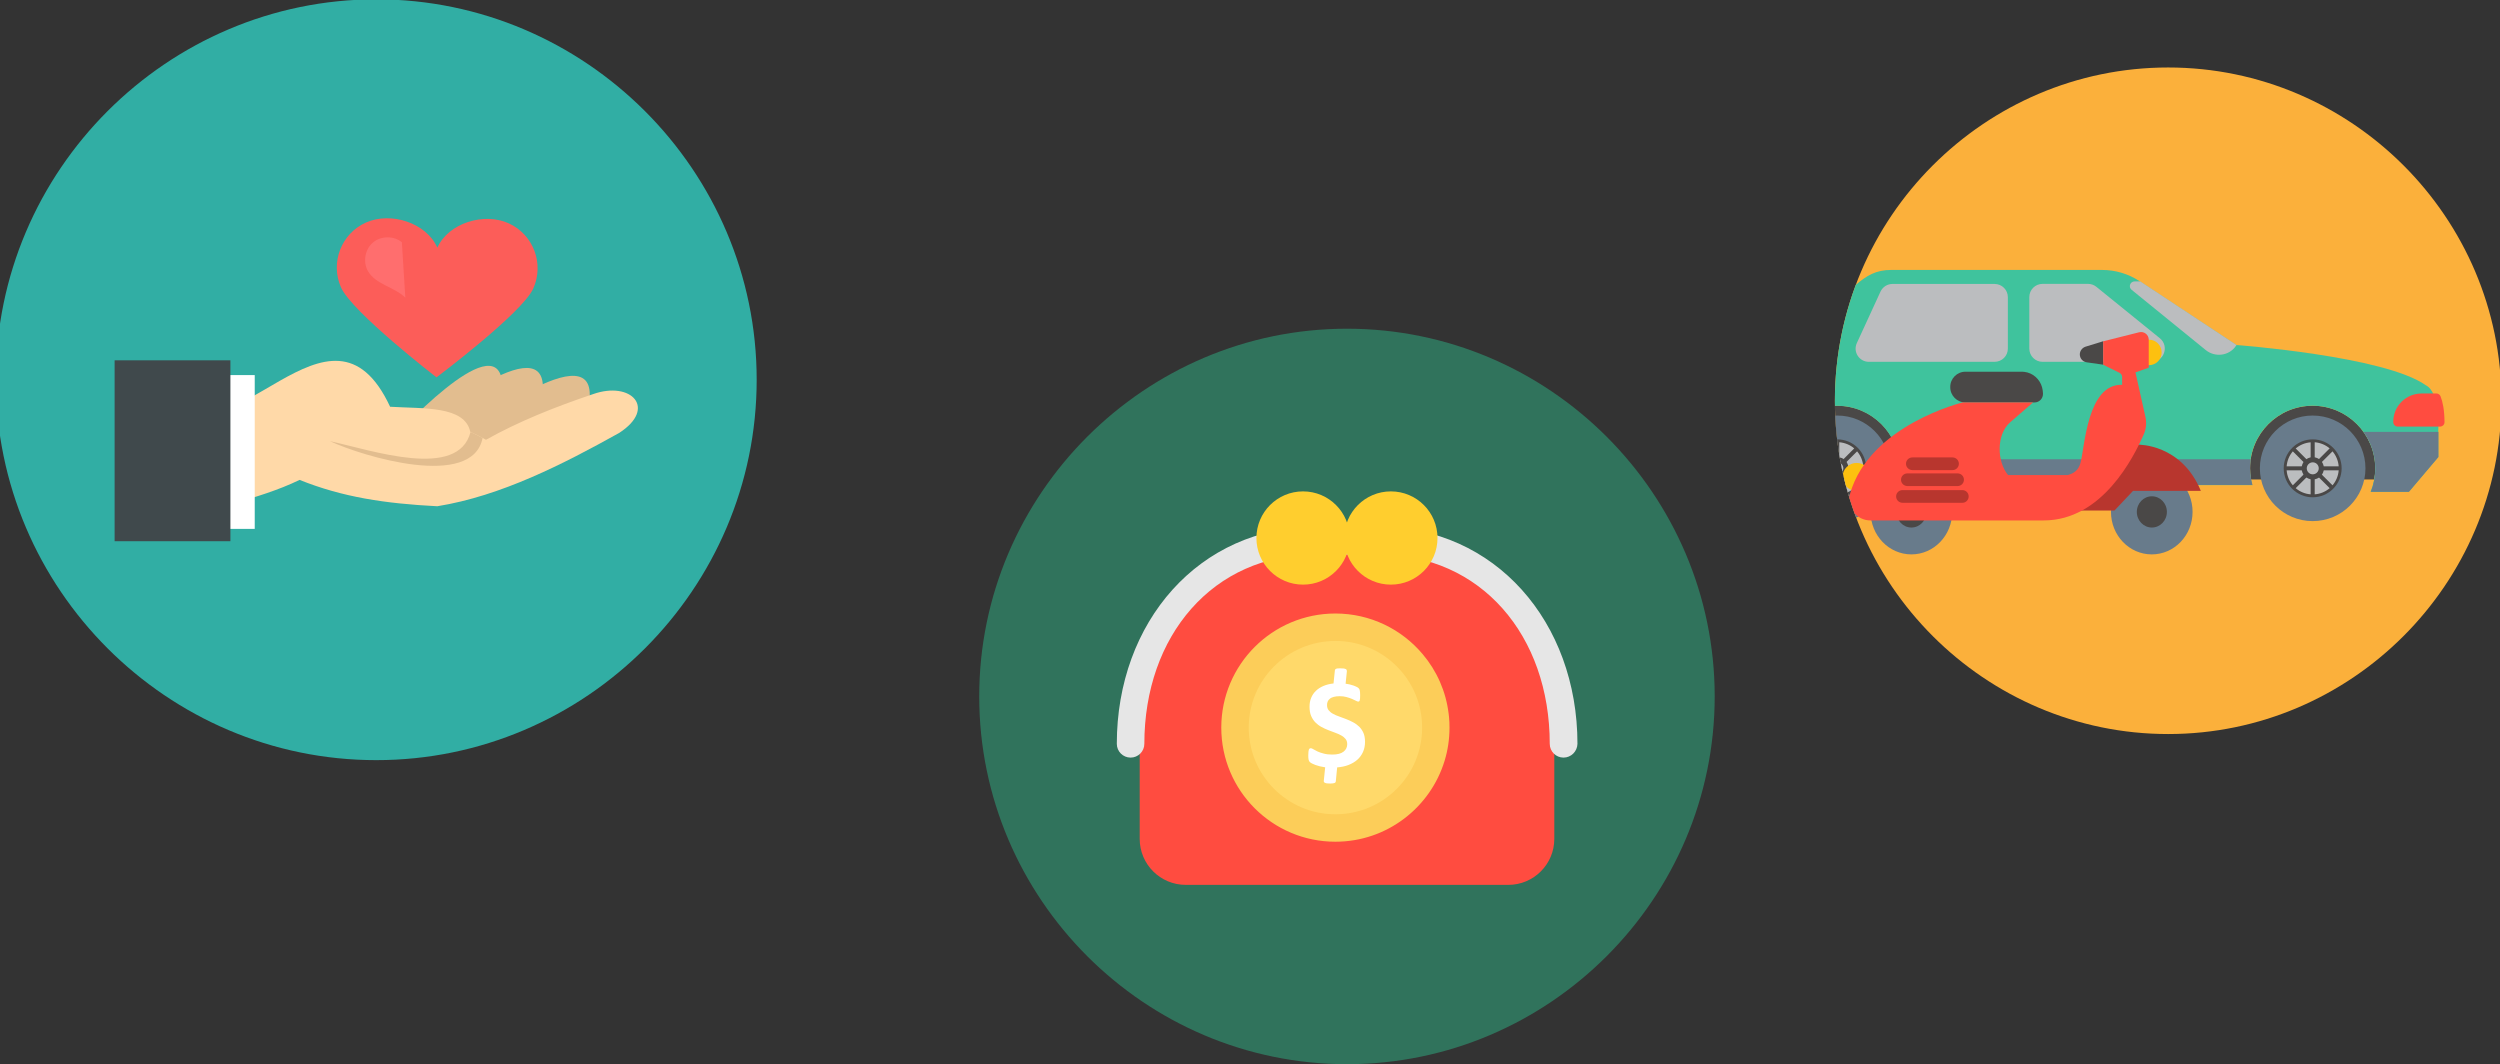 <?xml version="1.0" encoding="utf-8"?>
<!-- Generator: Adobe Illustrator 26.1.0, SVG Export Plug-In . SVG Version: 6.00 Build 0)  -->
<svg version="1.1" id="圖層_1" xmlns="http://www.w3.org/2000/svg" xmlns:xlink="http://www.w3.org/1999/xlink" x="0px" y="0px"
	 viewBox="0 0 296 126" style="enable-background:new 0 0 296 126;" xml:space="preserve">
<rect x="0" y="0" width="296" height="126" fill="#333333" stroke="none"/>
<style type="text/css">
	.st0{fill:#FBB03B;}
	.st1{fill:#31AEA4;}
	.st2{fill:#30735C;}
	.st3{fill:#FF4C40;}
	.st4{fill:#E6E6E6;}
	.st5{fill:#FFCE2E;}
	.st6{fill:#FCCD59;}
	.st7{fill:#FFD96A;}
	.st8{fill:#FFFFFF;}
	.st9{fill-rule:evenodd;clip-rule:evenodd;fill:#E2BD8F;}
	.st10{fill-rule:evenodd;clip-rule:evenodd;fill:#FFD9A8;}
	.st11{fill-rule:evenodd;clip-rule:evenodd;fill:#40494C;}
	.st12{fill:#FC5D59;}
	.st13{fill:#FF6E6E;}
	.st14{fill:none;}
	.st15{clip-path:url(#SVGID_00000080172881600413417310000000028033480096927898_);}
	.st16{fill:#4A4847;}
	.st17{fill:#3FC39D;}
	.st18{fill:#687B8B;}
	.st19{fill:#BBBDBF;}
	.st20{fill:#D4D6D8;}
	.st21{fill:#FDC00F;}
	.st22{fill:#B8362E;}
</style>
<path class="st0" d="M256.71,86.91L256.71,86.91c-21.7,0-39.46-17.76-39.46-39.46l0,0c0-21.7,17.76-39.46,39.46-39.46l0,0
	c21.7,0,39.46,17.76,39.46,39.46l0,0C296.15,69.16,278.4,86.91,256.71,86.91z"/>
<g>
	<path class="st1" d="M44.55,90L44.55,90C19.78,90-0.49,69.73-0.49,44.96l0,0c0-24.77,20.27-45.04,45.04-45.04l0,0
		c24.77,0,45.04,20.27,45.04,45.04l0,0C89.6,69.73,69.33,90,44.55,90z"/>
</g>
<path class="st2" d="M159.48,126L159.48,126c-23.95,0-43.54-19.59-43.54-43.54l0,0c0-23.95,19.59-43.54,43.54-43.54l0,0
	c23.95,0,43.54,19.59,43.54,43.54l0,0C203.02,106.41,183.43,126,159.48,126z"/>
<g>
	<g id="XMLID_203_">
		<g id="XMLID_204_">
			<path id="XMLID_105_" class="st3" d="M134.94,99.32V87.11c0-12.15,9.85-22,22-22h6.35c11.45,0,20.74,9.28,20.74,20.74v13.47
				c0,3.01-2.44,5.45-5.45,5.45h-38.18C137.38,104.77,134.94,102.33,134.94,99.32z"/>
		</g>
		<g id="XMLID_205_">
			<path id="XMLID_206_" class="st4" d="M185.12,89.7c-0.9,0-1.63-0.73-1.63-1.63c0-12.78-8.1-22.42-20.26-22.42h-7.48
				c-12.16,0-20.26,9.64-20.26,22.42c0,0.9-0.73,1.63-1.63,1.63c-0.9,0-1.63-0.73-1.63-1.63c0-14.4,9.73-25.69,23.53-25.69h7.48
				c13.79,0,23.53,11.28,23.53,25.69C186.75,88.97,186.02,89.7,185.12,89.7z"/>
		</g>
		<g id="XMLID_208_">
			<g id="XMLID_209_">
				<g id="XMLID_210_">
					<path id="XMLID_211_" class="st5" d="M159.8,63.7c0,3.05-2.47,5.52-5.52,5.52c-3.05,0-5.52-2.47-5.52-5.52
						c0-3.05,2.47-5.52,5.52-5.52C157.33,58.18,159.8,60.65,159.8,63.7z"/>
				</g>
			</g>
			<g id="XMLID_212_">
				<path id="XMLID_213_" class="st5" d="M170.2,63.7c0,3.05-2.47,5.52-5.52,5.52s-5.52-2.47-5.52-5.52c0-3.05,2.47-5.52,5.52-5.52
					S170.2,60.65,170.2,63.7z"/>
			</g>
		</g>
	</g>
	<g>
		<g>
			<path class="st6" d="M171.56,84.86c-0.01-0.12-0.03-0.23-0.04-0.35c-0.32-2.67-1.42-5.1-3.07-7.05
				c-2.48-2.95-6.19-4.82-10.34-4.82c-7.46,0-13.51,6.05-13.51,13.51c0,7.46,6.05,13.51,13.51,13.51c6.09,0,11.24-4.04,12.93-9.58
				c0.38-1.24,0.58-2.56,0.58-3.93C171.63,85.71,171.6,85.28,171.56,84.86z"/>
		</g>
		<g>
			<path class="st7" d="M168.38,86.15c0,5.67-4.6,10.26-10.27,10.26c-5.67,0-10.26-4.6-10.26-10.26c0-5.67,4.6-10.26,10.26-10.26
				C163.78,75.88,168.38,80.48,168.38,86.15z"/>
		</g>
		<g>
			<path class="st8" d="M161.62,87.83c0,0.44-0.08,0.84-0.24,1.2c-0.16,0.36-0.38,0.66-0.67,0.92c-0.29,0.26-0.64,0.46-1.04,0.62
				c-0.41,0.16-0.86,0.25-1.35,0.29l-0.16,1.65c-0.01,0.04-0.02,0.08-0.04,0.11c-0.02,0.03-0.05,0.06-0.1,0.08
				c-0.05,0.02-0.12,0.04-0.2,0.05c-0.08,0.01-0.19,0.02-0.32,0.02c-0.17,0-0.3-0.01-0.4-0.02c-0.1-0.02-0.18-0.04-0.24-0.07
				c-0.06-0.03-0.09-0.07-0.11-0.11c-0.02-0.05-0.02-0.1-0.01-0.15l0.16-1.57c-0.22-0.03-0.43-0.07-0.63-0.12
				c-0.2-0.05-0.37-0.1-0.53-0.16c-0.16-0.06-0.3-0.12-0.41-0.18c-0.12-0.06-0.2-0.12-0.26-0.18c-0.06-0.06-0.1-0.15-0.13-0.26
				c-0.03-0.12-0.04-0.29-0.04-0.51c0-0.17,0.01-0.32,0.02-0.43c0.01-0.11,0.03-0.2,0.05-0.26c0.03-0.06,0.06-0.1,0.1-0.13
				c0.04-0.02,0.08-0.03,0.14-0.03c0.07,0,0.17,0.04,0.29,0.12c0.13,0.08,0.29,0.16,0.49,0.26c0.2,0.09,0.44,0.18,0.73,0.25
				c0.29,0.08,0.62,0.12,1.01,0.12c0.6,0,1.05-0.11,1.34-0.34c0.29-0.22,0.44-0.52,0.44-0.89c0-0.25-0.06-0.45-0.19-0.61
				c-0.13-0.16-0.29-0.3-0.51-0.42c-0.21-0.12-0.45-0.23-0.71-0.32c-0.27-0.1-0.54-0.2-0.82-0.31c-0.28-0.11-0.55-0.23-0.82-0.38
				c-0.27-0.14-0.5-0.32-0.71-0.53c-0.21-0.21-0.38-0.47-0.51-0.77c-0.13-0.3-0.19-0.67-0.19-1.09c0-0.39,0.06-0.74,0.19-1.05
				c0.13-0.32,0.31-0.59,0.56-0.83c0.24-0.24,0.54-0.43,0.89-0.58c0.35-0.15,0.75-0.25,1.2-0.3l0.16-1.55c0-0.04,0.02-0.08,0.03-0.1
				c0.02-0.03,0.05-0.05,0.1-0.08c0.05-0.02,0.11-0.04,0.2-0.05c0.08-0.01,0.19-0.01,0.32-0.01c0.16,0,0.29,0.01,0.4,0.02
				c0.1,0.02,0.19,0.04,0.24,0.07c0.06,0.03,0.09,0.07,0.11,0.11c0.01,0.05,0.02,0.1,0.02,0.16l-0.15,1.46
				c0.14,0.02,0.3,0.05,0.46,0.08c0.16,0.04,0.31,0.08,0.45,0.13c0.14,0.05,0.27,0.1,0.38,0.16c0.11,0.05,0.19,0.1,0.24,0.15
				c0.04,0.04,0.08,0.09,0.1,0.13c0.02,0.04,0.04,0.1,0.05,0.16c0.01,0.06,0.02,0.14,0.03,0.23c0,0.09,0.01,0.19,0.01,0.31
				c0,0.16,0,0.29-0.01,0.39c-0.01,0.1-0.02,0.18-0.04,0.24c-0.02,0.05-0.04,0.09-0.07,0.11c-0.03,0.02-0.06,0.03-0.09,0.03
				c-0.07,0-0.17-0.03-0.29-0.1c-0.13-0.07-0.29-0.14-0.47-0.22c-0.19-0.08-0.4-0.15-0.65-0.22c-0.24-0.07-0.51-0.1-0.81-0.1
				c-0.27,0-0.5,0.03-0.69,0.08c-0.19,0.05-0.35,0.12-0.46,0.22c-0.12,0.09-0.21,0.2-0.26,0.33c-0.06,0.13-0.08,0.27-0.08,0.42
				c0,0.24,0.06,0.45,0.19,0.61c0.13,0.16,0.3,0.31,0.51,0.42c0.21,0.12,0.46,0.23,0.73,0.32c0.27,0.1,0.55,0.2,0.83,0.31
				c0.28,0.11,0.56,0.23,0.83,0.38c0.27,0.14,0.51,0.32,0.72,0.52c0.21,0.21,0.38,0.46,0.51,0.76
				C161.55,87.06,161.62,87.41,161.62,87.83z"/>
		</g>
	</g>
</g>
<g>
	<g>
		<path class="st9" d="M55.58,55.2c4.74-2.67,9.49-5.36,14.23-8.05c0.64-8.19-16.22,5.1-18.03,6.34
			C53.05,54.07,54.33,54.65,55.58,55.2L55.58,55.2z"/>
		<path class="st9" d="M54.26,52.15c3.34-2.11,6.68-4.23,10.02-6.34c-0.05-7.25-15.11,5.26-16.6,6.68
			C49.87,52.37,52.07,52.26,54.26,52.15L54.26,52.15z"/>
		<path class="st9" d="M51.48,51.72c2.64-2.23,5.29-4.44,7.95-6.66c-0.87-6.28-12.51,6.31-13.64,7.71
			C47.68,52.42,49.57,52.07,51.48,51.72L51.48,51.72z"/>
		<path class="st10" d="M18.85,47.86c0.3,4.85,0.6,9.72,0.91,14.56c5.14-2.48,10.59-3.12,15.71-5.6c5.1,2.05,10.13,2.8,16.3,3.12
			c7.57-1.22,14.91-4.99,21.54-8.68c4.53-2.93,1.42-6.19-3.08-4.6c-4.55,1.53-8.86,3.26-12.69,5.41c-0.6-0.33-1.22-0.65-1.86-0.94
			c-0.65-3.1-5.57-2.73-9.49-2.97C39.09,32.94,27.55,55.3,18.85,47.86L18.85,47.86z"/>
		<path class="st9" d="M57.14,51.85c-0.46-0.24-0.94-0.48-1.43-0.7c-1.45,5.69-11.64,2.18-16.65,1.08
			C42.91,54.04,55.96,57.99,57.14,51.85L57.14,51.85z"/>
		<g>
			<rect x="25.91" y="44.41" class="st8" width="4.25" height="18.21"/>
		</g>
		<rect x="13.57" y="42.66" class="st11" width="13.71" height="21.42"/>
	</g>
	<g>
		<path class="st12" d="M60.25,26.45c-2.92-1.34-7.14-0.06-8.47,2.87c-1.3-2.94-5.49-4.28-8.43-2.98c-2.94,1.3-4.27,4.74-2.98,7.68
			c1.3,2.94,11.31,10.66,11.31,10.66s10.11-7.58,11.45-10.5C64.46,31.25,63.17,27.79,60.25,26.45z"/>
		<path class="st13" d="M44.16,28.71c-0.95,0.8-1.21,2.3-0.6,3.38c0.91,1.6,3.12,1.87,4.43,3.15l-0.41-6.56
			C46.63,27.9,45.11,27.91,44.16,28.71z"/>
	</g>
</g>
<path class="st14" d="M158.22-71.74h-407.26c-12.95,0-23.46-10.5-23.46-23.46v-144.54c0-12.95,10.5-23.46,23.46-23.46h407.26
	c12.95,0,23.46,10.5,23.46,23.46V-95.2C181.68-82.25,171.17-71.74,158.22-71.74z"/>
<g>
	<defs>
		<path id="SVGID_1_" d="M256.71,86.91L256.71,86.91c-21.7,0-39.46-17.76-39.46-39.46l0,0c0-21.7,17.76-39.46,39.46-39.46l0,0
			c21.7,0,39.46,17.76,39.46,39.46l0,0C296.15,69.16,278.4,86.91,256.71,86.91z"/>
	</defs>
	<clipPath id="SVGID_00000026863346841587483460000006791910001805862543_">
		<use xlink:href="#SVGID_1_"  style="overflow:visible;"/>
	</clipPath>
	<g style="clip-path:url(#SVGID_00000026863346841587483460000006791910001805862543_);">
		<g id="XMLID_1012_">
			<g id="XMLID_2303_">
				<g id="XMLID_2305_">
					<path class="st16" d="M224.82,56.77c0.08-0.43,0.12-0.87,0.12-1.32c0-4.08-3.32-7.41-7.41-7.41s-7.41,3.32-7.41,7.41
						c0,0.45,0.04,0.89,0.12,1.32H224.82z"/>
				</g>
				<g id="XMLID_2304_">
					<path class="st16" d="M281.11,56.77c0.08-0.43,0.12-0.87,0.12-1.32c0-4.08-3.32-7.41-7.41-7.41s-7.41,3.32-7.41,7.41
						c0,0.45,0.04,0.89,0.12,1.32H281.11z"/>
				</g>
			</g>
			<g id="XMLID_2302_">
				<path class="st17" d="M288.69,51v3.11l-3.49,4.12h-4.52c0.35-0.86,0.54-1.8,0.54-2.78c0-4.08-3.32-7.41-7.41-7.41
					s-7.41,3.32-7.41,7.41c0,0.7,0.1,1.38,0.28,2.03l-0.03-0.04h-42c0.18-0.63,0.27-1.3,0.27-1.98c0-4.08-3.32-7.41-7.41-7.41
					c-4.08,0-7.41,3.32-7.41,7.41c0,0.69,0.09,1.35,0.27,1.98h-2.72c-1.48,0.03-5.09,0.11-5.09-5.03v-7.43
					c0-0.93,0.28-1.82,0.79-2.56c0.35-0.5,0.8-0.94,1.34-1.26c0.48-0.29,1.06-0.43,1.7-0.57c2.29-0.51,9.68-1.11,9.68-1.11
					l3.63-5.73c1.34-1.15,2.44-1.79,4.21-1.79h24.97c1.58,0,3.12,0.46,4.44,1.33l0.06,0.04l11.39,7.52c0,0,17.6,1.3,22.47,4.78
					c0,0,0.45,0.16,0.84,0.96C288.49,47.35,288.82,48.68,288.69,51z"/>
			</g>
			<g id="XMLID_2214_">
				<g id="XMLID_2267_">
					<path class="st18" d="M223.78,55.45c0,3.45-2.8,6.25-6.25,6.25c-3.45,0-6.25-2.8-6.25-6.25c0-3.45,2.8-6.25,6.25-6.25
						C220.98,49.2,223.78,52,223.78,55.45z"/>
				</g>
				<g id="XMLID_2215_">
					<g id="XMLID_2265_">
						<path class="st16" d="M220.96,55.45c0,1.89-1.54,3.43-3.43,3.43c-1.89,0-3.43-1.53-3.43-3.43c0-1.89,1.53-3.43,3.43-3.43
							C219.43,52.02,220.96,53.55,220.96,55.45z"/>
					</g>
					<g id="XMLID_2264_">
						<path class="st19" d="M216.95,55.69h-2.5c0.05,0.67,0.32,1.29,0.73,1.77L216.95,55.69z"/>
					</g>
					<g id="XMLID_2224_">
						<path class="st19" d="M217.29,54.87v-2.5c-0.67,0.05-1.29,0.32-1.77,0.73L217.29,54.87z"/>
					</g>
					<g id="XMLID_2223_">
						<path class="st19" d="M218.11,55.21h2.5c-0.05-0.67-0.32-1.29-0.73-1.77L218.11,55.21z"/>
					</g>
					<g id="XMLID_2222_">
						<path class="st19" d="M217.77,52.36v2.5l1.77-1.77C219.06,52.68,218.45,52.42,217.77,52.36z"/>
					</g>
					<g id="XMLID_2221_">
						<path class="st19" d="M216.95,55.21l-1.77-1.77c-0.41,0.48-0.68,1.1-0.73,1.77H216.95z"/>
					</g>
					<g id="XMLID_2220_">
						<path class="st19" d="M218.11,55.69l1.77,1.77c0.41-0.48,0.68-1.1,0.73-1.77H218.11z"/>
					</g>
					<g id="XMLID_2219_">
						<path class="st19" d="M217.77,56.03v2.5c0.67-0.05,1.29-0.32,1.77-0.73L217.77,56.03z"/>
					</g>
					<g id="XMLID_2218_">
						<path class="st19" d="M217.29,56.03l-1.77,1.77c0.48,0.41,1.1,0.68,1.77,0.73V56.03z"/>
					</g>
					<g id="XMLID_2217_">
						<path class="st16" d="M218.86,55.45c0,0.73-0.59,1.32-1.32,1.32c-0.73,0-1.32-0.59-1.32-1.32c0-0.73,0.59-1.32,1.32-1.32
							C218.27,54.12,218.86,54.71,218.86,55.45z"/>
					</g>
					<g id="XMLID_2216_">
						<path class="st19" d="M218.25,55.45c0,0.39-0.32,0.71-0.72,0.71c-0.39,0-0.71-0.32-0.71-0.71c0-0.39,0.32-0.71,0.71-0.71
							C217.93,54.73,218.25,55.05,218.25,55.45z"/>
					</g>
				</g>
			</g>
			<g id="XMLID_2115_">
				<g id="XMLID_2213_">
					<path class="st18" d="M280.07,55.45c0,3.45-2.8,6.25-6.25,6.25s-6.25-2.8-6.25-6.25c0-3.45,2.8-6.25,6.25-6.25
						S280.07,52,280.07,55.45z"/>
				</g>
				<g id="XMLID_2156_">
					<g id="XMLID_2167_">
						<path class="st16" d="M277.25,55.45c0,1.89-1.54,3.43-3.43,3.43c-1.89,0-3.43-1.53-3.43-3.43c0-1.89,1.54-3.43,3.43-3.43
							C275.72,52.02,277.25,53.55,277.25,55.45z"/>
					</g>
					<g id="XMLID_2166_">
						<path class="st19" d="M273.24,55.69h-2.5c0.05,0.67,0.32,1.29,0.73,1.77L273.24,55.69z"/>
					</g>
					<g id="XMLID_2165_">
						<path class="st19" d="M273.58,54.87v-2.5c-0.67,0.05-1.29,0.32-1.77,0.73L273.58,54.87z"/>
					</g>
					<g id="XMLID_2164_">
						<path class="st19" d="M274.4,55.21h2.5c-0.05-0.67-0.32-1.29-0.73-1.77L274.4,55.21z"/>
					</g>
					<g id="XMLID_2163_">
						<path class="st19" d="M274.06,52.36v2.5l1.77-1.77C275.35,52.68,274.74,52.42,274.06,52.36z"/>
					</g>
					<g id="XMLID_2162_">
						<path class="st19" d="M273.24,55.21l-1.77-1.77c-0.41,0.48-0.68,1.1-0.73,1.77H273.24z"/>
					</g>
					<g id="XMLID_2161_">
						<path class="st19" d="M274.4,55.69l1.77,1.77c0.41-0.48,0.68-1.1,0.73-1.77H274.4z"/>
					</g>
					<g id="XMLID_2160_">
						<path class="st19" d="M274.06,56.03v2.5c0.67-0.05,1.29-0.32,1.77-0.73L274.06,56.03z"/>
					</g>
					<g id="XMLID_2159_">
						<path class="st19" d="M273.58,56.03l-1.77,1.77c0.48,0.41,1.1,0.68,1.77,0.73V56.03z"/>
					</g>
					<g id="XMLID_2158_">
						<path class="st16" d="M275.15,55.45c0,0.73-0.59,1.32-1.32,1.32c-0.73,0-1.32-0.59-1.32-1.32c0-0.73,0.59-1.32,1.32-1.32
							C274.56,54.12,275.15,54.71,275.15,55.45z"/>
					</g>
					<g id="XMLID_2157_">
						<path class="st19" d="M274.54,55.45c0,0.39-0.32,0.71-0.71,0.71s-0.71-0.32-0.71-0.71c0-0.39,0.32-0.71,0.71-0.71
							S274.54,55.05,274.54,55.45z"/>
					</g>
				</g>
			</g>
			<g id="XMLID_2114_">
				<path class="st19" d="M236.16,42.84h-14.89c-1.14,0-1.9-1.18-1.42-2.22l2.8-6.09c0.26-0.56,0.81-0.91,1.42-0.91h12.09
					c0.87,0,1.57,0.7,1.57,1.57v6.09C237.73,42.14,237.03,42.84,236.16,42.84z"/>
			</g>
			<g id="XMLID_2113_">
				<path class="st19" d="M264.8,40.85c-0.02,0.04-0.05,0.08-0.07,0.11c-0.8,1.18-2.47,1.39-3.58,0.48l-8.77-7.13
					c-0.41-0.33-0.17-0.99,0.35-0.99h0.68L264.8,40.85z"/>
			</g>
			<g>
				<g id="XMLID_2112_">
					<path class="st3" d="M206.46,45.83v2.97c0,0.36-0.3,0.66-0.66,0.66h-3.43c-0.15,0-0.26-0.12-0.26-0.26v-4.22
						c0-0.88,0.25-1.73,0.71-2.44c0.05-0.07,0.13-0.12,0.22-0.12l0,0C204.93,42.41,206.46,43.94,206.46,45.83z"/>
				</g>
				<g>
					<path class="st20" d="M206.46,47.3v1.5c0,0.36-0.3,0.66-0.66,0.66h-3.43c-0.15,0-0.26-0.12-0.26-0.26v-1.9H206.46z"/>
				</g>
			</g>
			<g id="XMLID_2106_">
				<path class="st18" d="M266.49,54.38h-41.63c0.05,0.35,0.08,0.7,0.08,1.06c0,0.69-0.09,1.35-0.27,1.98h42l0.03,0.04
					c-0.18-0.64-0.28-1.33-0.28-2.03C266.42,55.09,266.44,54.73,266.49,54.38z"/>
			</g>
			<g id="XMLID_2067_">
				<path class="st19" d="M241.84,42.84h12.9c1.48,0,2.13-1.86,0.99-2.79l-7.52-6.09c-0.28-0.23-0.63-0.35-0.99-0.35h-5.38
					c-0.87,0-1.57,0.7-1.57,1.57v6.09C240.27,42.14,240.97,42.84,241.84,42.84z"/>
			</g>
			<g id="XMLID_2065_">
				<path class="st18" d="M210.77,52.5h-8.27c-0.51,0-0.89,0.46-0.8,0.96c0.5,2.68,3.07,4.71,5.89,4.71h2.54
					c0.35,0,0.64-0.29,0.64-0.64V52.5z"/>
			</g>
			<g id="XMLID_2064_">
				<path class="st3" d="M289.43,49.98c-0.01-1.44-0.21-2.41-0.47-3.06c-0.08-0.2-0.27-0.33-0.49-0.33h-1.76
					c-1.85,0-3.35,1.5-3.35,3.35v0.04c0,0.29,0.24,0.53,0.53,0.53h5.01C289.2,50.5,289.44,50.27,289.43,49.98z"/>
			</g>
			<g id="XMLID_2063_">
				<path class="st18" d="M279.85,51.14c0.87,1.21,1.39,2.7,1.39,4.31c0,0.98-0.19,1.92-0.54,2.78h4.52l3.49-4.12v-2.98H279.85z"/>
			</g>
			<g id="XMLID_1014_">
				<path class="st17" d="M222.97,46.06c0.64,0,1.16-0.52,1.16-1.16c0-0.64-0.52-1.16-1.16-1.16h-2.26c-0.64,0-1.16,0.52-1.16,1.16
					c0,0.64,0.52,1.16,1.16,1.16H222.97z"/>
			</g>
			<g id="XMLID_1013_">
				<path class="st17" d="M243.69,46.06c0.64,0,1.16-0.52,1.16-1.16c0-0.64-0.52-1.16-1.16-1.16h-2.26c-0.64,0-1.16,0.52-1.16,1.16
					c0,0.64,0.52,1.16,1.16,1.16H243.69z"/>
			</g>
		</g>
		<g id="XMLID_2992_">
			<g id="XMLID_1035_">
				<path class="st21" d="M255.94,41.73c0,0.84-0.68,1.51-1.51,1.51c-0.84,0-1.52-0.68-1.52-1.51c0-0.84,0.68-1.51,1.52-1.51
					C255.26,40.21,255.94,40.89,255.94,41.73z"/>
			</g>
			<g id="XMLID_1996_">
				<path class="st21" d="M221.48,56.47c0,0.92-0.74,1.66-1.66,1.66c-0.92,0-1.66-0.74-1.66-1.66c0-0.92,0.74-1.66,1.66-1.66
					C220.74,54.8,221.48,55.55,221.48,56.47z"/>
			</g>
			<g id="XMLID_3017_">
				<path class="st18" d="M254.77,55.58c-2.67,0-4.83,2.25-4.83,5.03c0,2.78,2.16,5.03,4.83,5.03c2.67,0,4.83-2.25,4.83-5.03
					C259.61,57.83,257.44,55.58,254.77,55.58z"/>
			</g>
			<g id="XMLID_1997_">
				<path class="st16" d="M256.56,60.61c0,1.03-0.8,1.85-1.78,1.85s-1.78-0.83-1.78-1.85c0-1.02,0.8-1.85,1.78-1.85
					S256.56,59.58,256.56,60.61z"/>
			</g>
			<g id="XMLID_3015_">
				<path class="st22" d="M253.19,52.65c0,0,5.08-0.11,7.39,5.47h-8.03l-2.2,2.33h-4.88l2.9-5.89l2.95-2.07L253.19,52.65z"/>
			</g>
			<g id="XMLID_3014_">
				<ellipse class="st18" cx="226.31" cy="60.61" rx="4.83" ry="5.03"/>
			</g>
			<g id="XMLID_1240_">
				<path class="st16" d="M228.09,60.61c0,1.03-0.8,1.85-1.78,1.85c-0.98,0-1.78-0.83-1.78-1.85c0-1.02,0.8-1.85,1.78-1.85
					C227.3,58.75,228.09,59.58,228.09,60.61z"/>
			</g>
			<g>
				<path class="st16" d="M230.91,45.81c0-1,0.81-1.8,1.8-1.8h6.72c0.08,0,0.17,0.01,0.26,0.02c1,0.12,1.82,0.85,2.09,1.82
					c0.07,0.25,0.1,0.51,0.11,0.75c0.02,0.57-0.43,1.05-1,1.05h-8.18c-1,0-1.8-0.81-1.8-1.8V45.81z"/>
			</g>
			<g id="XMLID_2391_">
				<path class="st16" d="M246.25,41.96L246.25,41.96c0,0.47,0.35,0.88,0.82,0.94l1.96,0.28v-2.78l-2.11,0.65
					C246.53,41.18,246.25,41.55,246.25,41.96z"/>
			</g>
			<g id="XMLID_3005_">
				<path class="st3" d="M219.04,58.48c-0.45,1.58,0.78,3.14,2.42,3.14l20.51,0c6.93,0,10.66-7.48,11.85-10.19
					c0.29-0.65,0.35-1.37,0.2-2.06l-1.18-5.28l1.57-0.56v-3.31c0-0.59-0.55-1.02-1.13-0.88l-4.26,1.07v2.78l1.93,0.95
					c0.19,0.09,0.31,0.29,0.31,0.5v0.92c-4.14-0.12-4.42,7.36-4.93,9.25c-0.26,0.98-0.94,1.28-1.52,1.44h-7.05
					c-1.36-1.62-1.38-4.83,0.22-6.23l2.74-2.38h-8.32C232.42,47.64,221.37,50.3,219.04,58.48z"/>
			</g>
			<g id="XMLID_1983_">
				<path class="st22" d="M225.67,54.91L225.67,54.91c0-0.41,0.33-0.75,0.75-0.75h4.76c0.41,0,0.75,0.33,0.75,0.75l0,0
					c0,0.41-0.33,0.75-0.75,0.75h-4.76C226.01,55.65,225.67,55.32,225.67,54.91z"/>
			</g>
			<g id="XMLID_13_">
				<path class="st22" d="M225.08,56.8L225.08,56.8c0-0.41,0.33-0.75,0.75-0.75h5.95c0.41,0,0.75,0.33,0.75,0.75l0,0
					c0,0.41-0.33,0.75-0.75,0.75h-5.95C225.41,57.54,225.08,57.21,225.08,56.8z"/>
			</g>
			<g id="XMLID_1036_">
				<path class="st22" d="M224.5,58.78L224.5,58.78c0-0.41,0.33-0.75,0.75-0.75h7.1c0.41,0,0.74,0.33,0.74,0.75l0,0
					c0,0.41-0.33,0.75-0.74,0.75h-7.1C224.83,59.52,224.5,59.19,224.5,58.78z"/>
			</g>
		</g>
	</g>
</g>
</svg>
